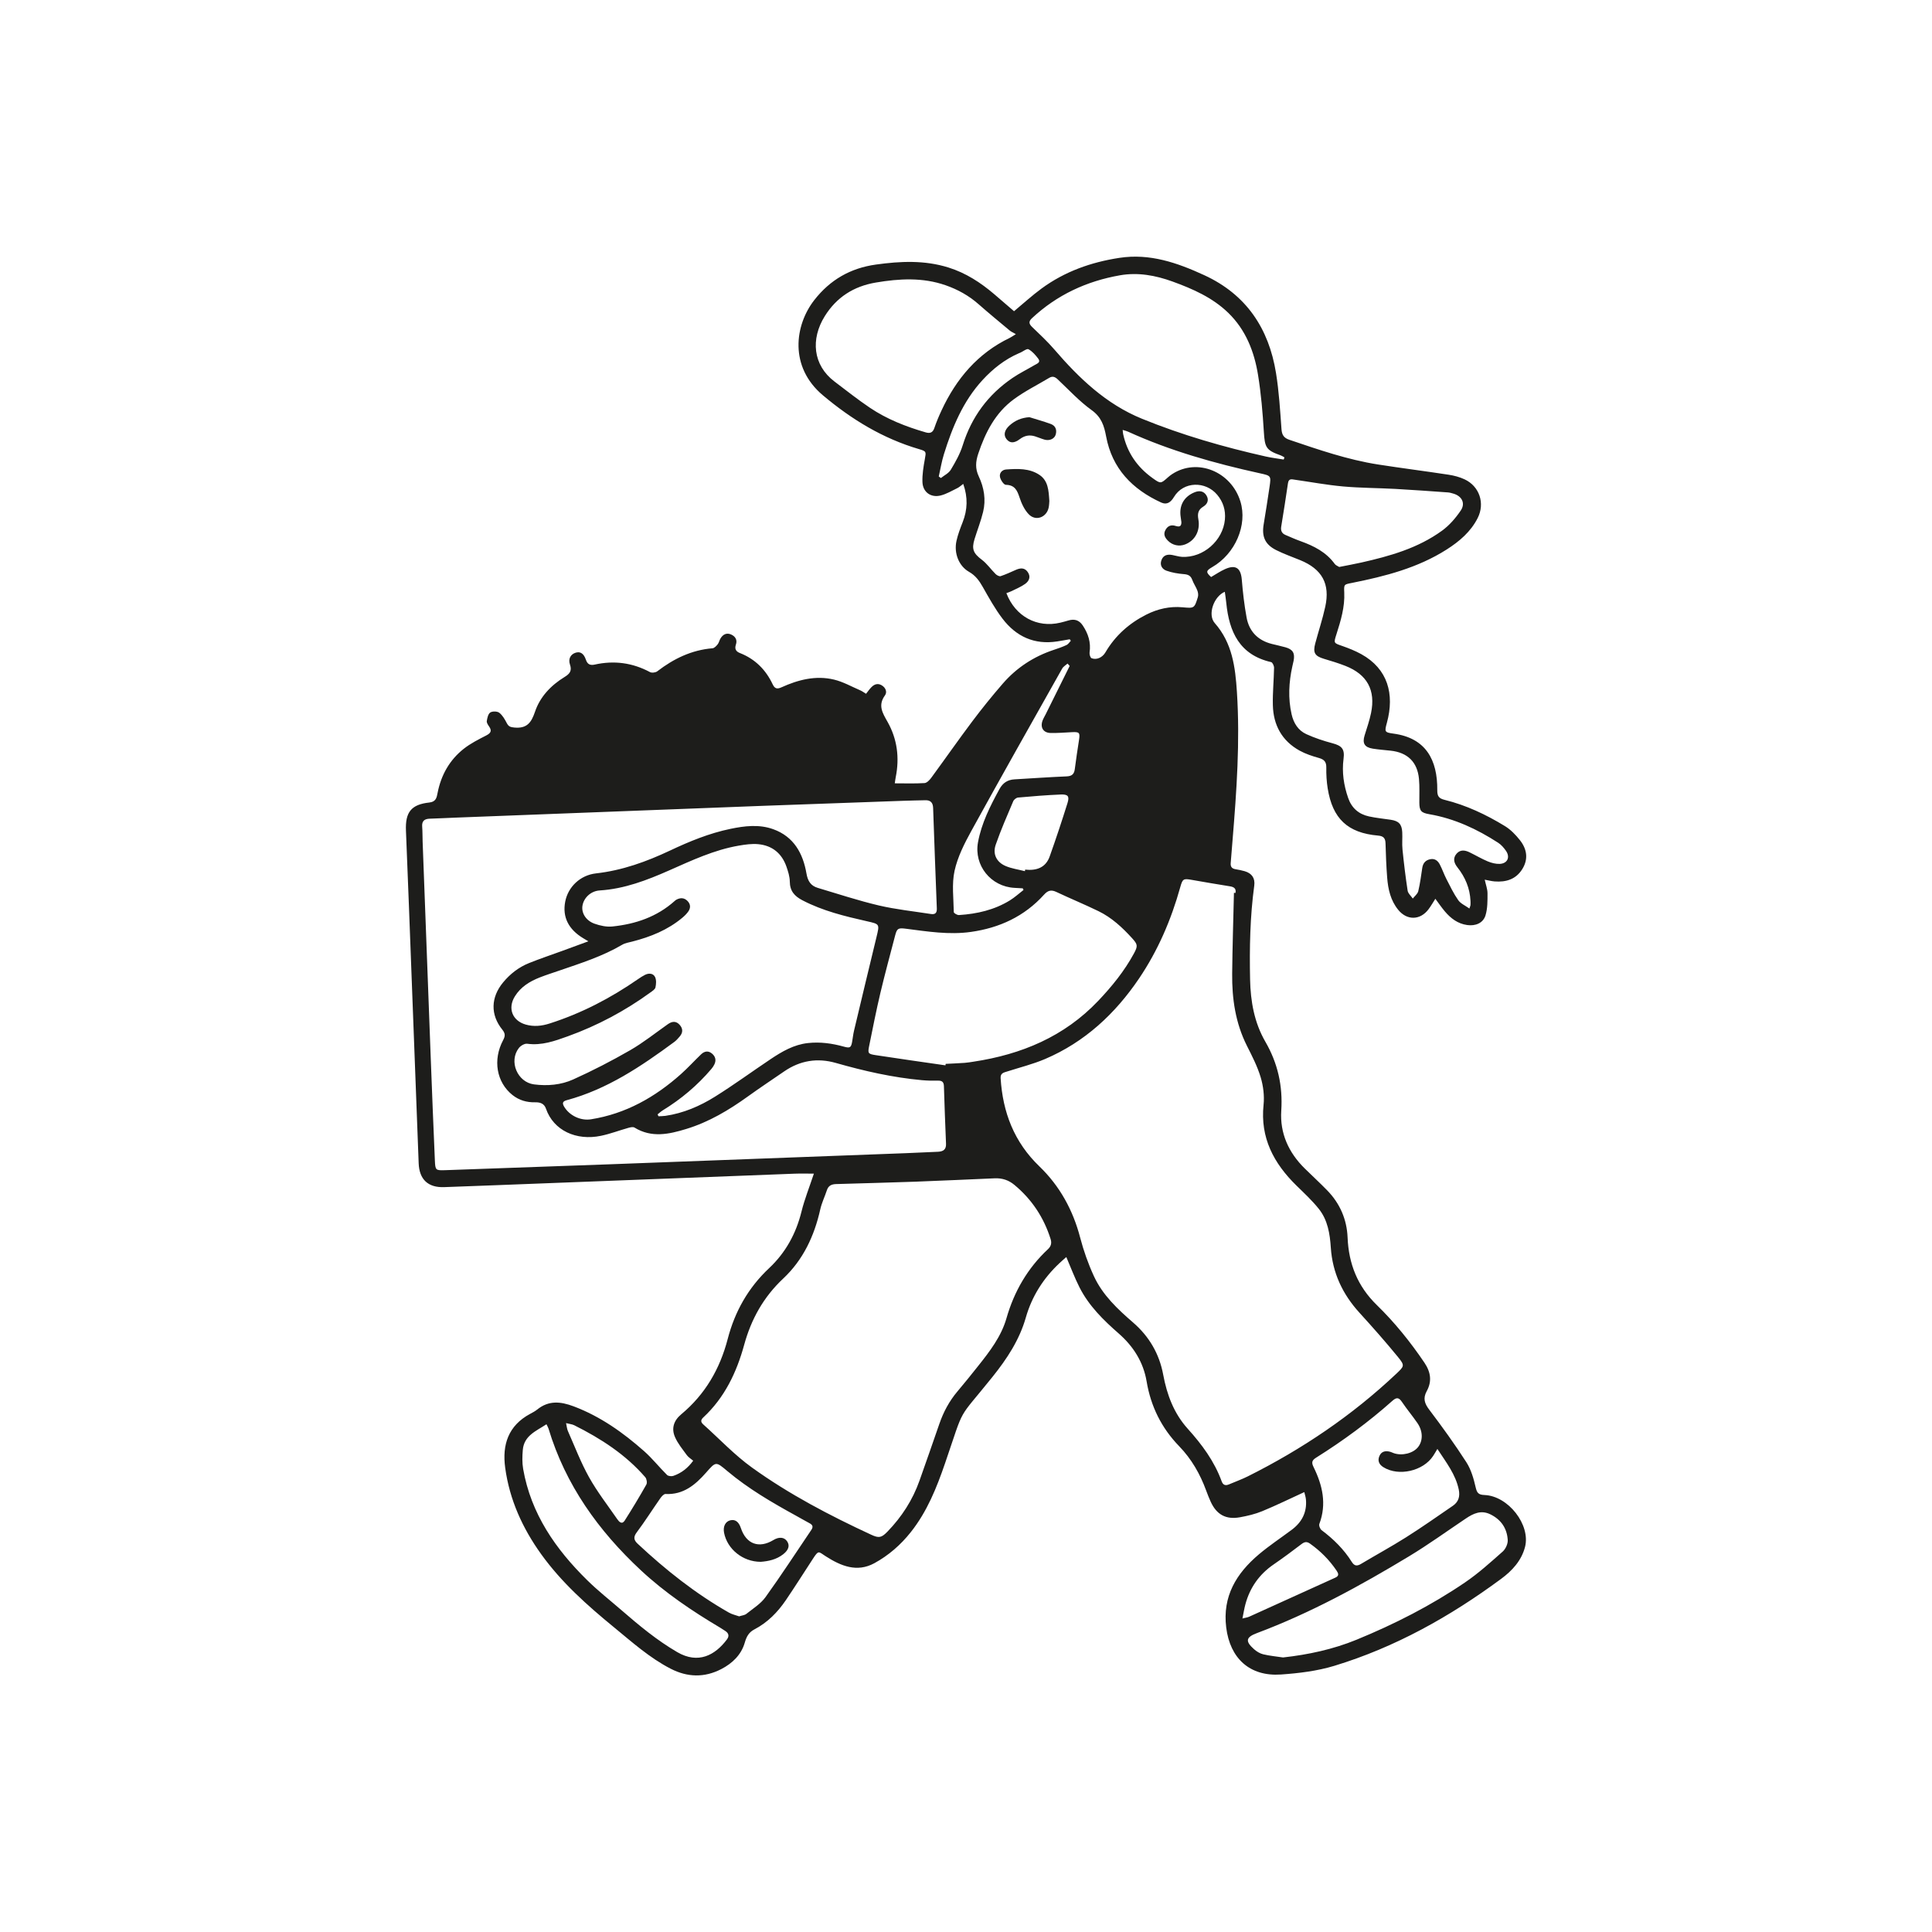 <svg viewBox="0 0 1000 1000" xmlns="http://www.w3.org/2000/svg" data-sanitized-data-name="Capa_1" data-name="Capa_1" id="uuid-6e47725a-e1ab-4479-ac2e-620d73bc859e">
  <defs>
    <style>
      .uuid-7f271cd4-82eb-4153-9d66-afd653f670fa {
        fill: #1d1d1b;
      }
    </style>
  </defs>
  <path d="M675.08,772.32c-7.58,3.47-14.57,6.91-21.76,9.87-3.66,1.51-7.62,2.44-11.54,3.15-7.27,1.31-12.09-1.39-15.14-8.08-.85-1.86-1.6-3.78-2.31-5.7-3.14-8.59-7.61-16.4-13.98-22.98-9.15-9.44-14.68-20.59-16.86-33.56-1.68-10.01-6.88-18.18-14.43-24.79-7.94-6.94-15.41-14.28-20.25-23.77-2.55-5-4.51-10.29-6.89-15.82-1.17,1.04-2.37,2.06-3.51,3.14-8.36,7.82-14.3,17.18-17.45,28.19-3.31,11.61-9.79,21.39-17.22,30.66-18.82,23.47-14.03,13.94-24.58,44.74-4.35,12.69-9.28,24.99-17.72,35.64-5.25,6.63-11.52,12.08-18.86,16.09-9.05,4.94-17.36,1.42-25.13-3.54-3.87-2.46-3.64-3.41-6.7,1.28-4.66,7.13-9.2,14.34-13.99,21.39-4.26,6.27-9.49,11.6-16.31,15.15-2.81,1.47-4.05,3.66-4.96,6.84-1.79,6.26-6.39,10.71-12.13,13.68-8.73,4.53-17.52,4.31-26.27-.2-10.88-5.61-19.92-13.74-29.28-21.41-13.85-11.35-27.19-23.22-37.72-37.88-9.67-13.47-16.37-28.21-18.61-44.73-1.62-11.91,1.61-21.78,12.88-27.85,1.26-.68,2.57-1.35,3.67-2.24,5.96-4.82,12.08-4.24,18.92-1.66,13.81,5.21,25.53,13.55,36.42,23.17,4.26,3.77,7.83,8.31,11.88,12.32.65.65,2.35.81,3.31.47,4.16-1.44,7.5-4.06,10.23-7.83-1.21-1.04-2.5-1.79-3.3-2.9-2.19-3.03-4.67-5.99-6.13-9.37-1.92-4.46-.67-8.5,3.27-11.78,12.33-10.26,20-23.48,24.01-38.91,3.7-14.25,10.62-26.54,21.44-36.7,8.5-7.98,13.93-17.82,16.75-29.23,1.62-6.52,4.15-12.82,6.43-19.7-3.21,0-6.62-.11-10.02.02-51.32,1.96-102.64,3.96-153.97,5.94-9.14.35-18.27.69-27.41,1.02-8.29.29-12.84-3.96-13.16-12.34-1.67-43.93-3.32-87.87-4.99-131.8-.51-13.45-1.04-26.89-1.59-40.34-.4-9.58,2.69-13.58,12.12-14.6,3.47-.38,3.79-2.61,4.26-5,1.81-9.22,6.19-17.01,13.54-22.81,3.5-2.76,7.6-4.82,11.59-6.87,2.38-1.22,3.11-2.41,1.49-4.72-.57-.82-1.3-1.92-1.16-2.77.25-1.58.68-3.68,1.8-4.42,1.11-.73,3.62-.67,4.67.14,1.68,1.3,2.86,3.4,3.88,5.36.92,1.77,1.86,2.1,3.95,2.29,6.41.58,8.73-2.46,10.65-8.17,2.6-7.74,8.23-13.66,15.27-17.98,2.53-1.55,4-3.08,2.84-6.42-1.05-3.03.38-5.38,2.93-6.17,2.4-.75,4.23.41,5.32,3.68.78,2.35,2.25,2.98,4.5,2.48,10.02-2.23,19.54-1,28.64,3.87.95.51,2.91.28,3.79-.4,8.49-6.52,17.74-11.03,28.58-11.92.96-.08,1.99-1.18,2.68-2.05.68-.85.88-2.08,1.46-3.03,1.26-2.1,3.14-3.09,5.48-2.06,2.2.97,3.34,2.77,2.49,5.26-.75,2.2.02,3.54,2.07,4.34,7.85,3.08,13.39,8.62,16.95,16.16,1.07,2.26,2.26,2.64,4.55,1.6,8.67-3.93,17.75-6.28,27.21-4.01,4.69,1.12,9.06,3.61,13.55,5.54,1.02.44,1.92,1.13,3.04,1.8.98-1.22,1.78-2.41,2.77-3.41,1.48-1.51,3.25-2.18,5.28-1.01,2.14,1.23,2.99,3.54,1.74,5.25-3.79,5.19-1.21,9.17,1.35,13.72,5.02,8.91,6.24,18.57,4.22,28.62-.2.99-.31,1.99-.49,3.18,5.28,0,10.35.18,15.39-.13,1.23-.08,2.63-1.56,3.49-2.74,7.1-9.68,13.97-19.53,21.18-29.13,5.05-6.73,10.36-13.29,15.87-19.64,7.14-8.23,16.02-14.01,26.4-17.45,2.23-.74,4.47-1.51,6.6-2.51.88-.41,1.47-1.45,2.19-2.2-.19-.25-.38-.5-.57-.76-2.16.37-4.32.78-6.49,1.11-11.83,1.84-21.25-2.54-28.3-11.78-3.89-5.1-7.04-10.81-10.22-16.42-1.81-3.21-3.79-5.94-7.1-7.81-5.25-2.98-7.93-9.63-6.5-16.05.73-3.28,1.95-6.48,3.18-9.61,2.55-6.47,2.78-12.92.31-19.87-1.15.84-2.02,1.7-3.06,2.2-2.83,1.38-5.62,3.05-8.62,3.8-5.07,1.27-9.23-1.72-9.43-6.92-.15-3.93.53-7.94,1.23-11.84.7-3.88.87-4.1-2.95-5.22-18.74-5.5-34.9-15.33-49.83-27.89-17.47-14.7-14.63-36.21-4.41-49.3,8.2-10.5,18.74-16.53,31.93-18.36,12.62-1.75,25.1-2.34,37.51,1.54,9.02,2.82,16.67,7.82,23.75,13.86,3.51,3,7,6.02,10.18,8.76,4.85-4.03,9.36-8.17,14.26-11.76,12-8.8,25.63-13.62,40.26-15.86,15.77-2.42,30,2.55,43.95,8.97,21.73,10,33.39,27.54,37.12,50.61,1.55,9.6,2.14,19.36,2.84,29.07.22,3.04,1.24,4.56,4.11,5.53,15.06,5.09,30.1,10.31,45.88,12.77,12.17,1.9,24.39,3.44,36.56,5.3,2.8.43,5.66,1.19,8.22,2.38,7.71,3.6,10.64,12.4,6.79,20.02-3.59,7.11-9.46,12.09-16.02,16.28-14.99,9.56-31.87,13.88-49.03,17.31-4.13.83-4.22.65-4.02,4.97.34,7.55-1.81,14.61-4.06,21.66-1.47,4.61-1.43,4.47,3.01,6.01,3.37,1.18,6.74,2.52,9.86,4.24,13.77,7.62,17.28,20.7,13.28,35.45-1.29,4.76-1.31,5.05,3.5,5.7,16.58,2.26,22.72,13.49,22.56,29.28-.03,3.16.89,4.27,3.8,4.99,11.15,2.74,21.45,7.62,31.2,13.57,2.99,1.82,5.6,4.54,7.79,7.31,3.59,4.54,4.46,9.71,1.24,14.91-3.28,5.32-8.41,6.89-14.34,6.43-1.6-.12-3.17-.55-5.13-.9.55,2.57,1.44,4.84,1.44,7.1,0,3.82.05,7.82-1.05,11.4-1.25,4.05-5.29,5.57-9.49,4.97-4.9-.7-8.49-3.46-11.54-7.06-1.71-2.03-3.21-4.24-4.92-6.53-1.21,1.88-2.25,3.73-3.52,5.42-4.31,5.75-11.16,5.88-15.69.31-3.94-4.83-5.25-10.63-5.72-16.63-.47-5.94-.68-11.89-.86-17.85-.08-2.66-1.12-3.72-3.85-3.96-15.72-1.36-23.6-8.76-26.09-24.49-.56-3.53-.77-7.15-.71-10.73.05-2.92-1.08-4.18-3.82-4.95-3.43-.96-6.9-2.1-10-3.81-9.16-5.06-13.59-13.23-13.84-23.5-.16-6.44.51-12.9.62-19.36.02-1.01-.79-2.79-1.51-2.95-16.34-3.73-21.73-15.66-23.22-30.6-.19-1.93-.5-3.86-.76-5.8-5.68,2.34-9.06,11.84-5.21,16.2,9.08,10.3,10.64,22.78,11.47,35.6,1.67,25.71-.16,51.32-2.27,76.93-.32,3.89-.59,7.78-.94,11.66-.17,1.88.58,2.89,2.45,3.2,1.62.27,3.24.58,4.81,1.04,3.7,1.1,5.44,3.61,4.93,7.43-2.2,16.13-2.49,32.34-2.16,48.59.24,11.34,2.15,22.29,7.91,32.24,6.41,11.08,9.07,22.83,8.23,35.7-.76,11.65,3.79,21.67,12.13,29.88,3.88,3.82,7.9,7.5,11.69,11.4,6.57,6.76,10.13,15.01,10.51,24.34.56,13.67,5.18,25.27,15.09,34.93,9.28,9.04,17.4,19.11,24.68,29.88,3.3,4.89,3.96,9.67,1.2,14.71-2.06,3.77-1.14,6.42,1.35,9.7,6.69,8.82,13.18,17.83,19.17,27.13,2.42,3.77,3.76,8.42,4.77,12.85.67,2.93,1.39,3.98,4.58,4.1,12.34.47,23.98,15.46,20.99,26.92-1.85,7.08-6.67,12.28-12.35,16.47-26.43,19.52-54.84,35.44-86.38,45.03-8.84,2.68-18.31,3.83-27.57,4.48-16.11,1.12-26.37-8.28-28.36-24.34-2-16.12,5.26-28.01,16.91-37.84,5.4-4.56,11.34-8.49,17.01-12.72,5.24-3.91,7.93-9.05,7.35-15.68-.11-1.27-.55-2.51-.84-3.8ZM638.69,462.13l.8.05c.45-2.37-.91-3.11-2.9-3.43-6.58-1.07-13.16-2.15-19.72-3.33-4.35-.78-4.76-.57-5.98,3.81-4.69,16.83-11.52,32.74-21.31,47.22-12.38,18.3-28.12,32.93-48.67,41.7-6.29,2.68-13.01,4.33-19.54,6.43-1.77.57-3.61.82-3.45,3.47,1.09,17.67,6.99,33.08,20.03,45.63,10.57,10.17,17.42,22.64,21.15,36.93,1.78,6.8,4.16,13.54,7.1,19.92,4.51,9.8,12.28,17.08,20.33,24.04,8.27,7.16,13.54,16.18,15.54,26.96,1.93,10.4,5.55,20.06,12.68,27.96,7.36,8.17,13.79,16.82,17.58,27.24.73,2.01,2.04,2.35,3.88,1.55,3.2-1.38,6.51-2.54,9.62-4.1,28.18-14.08,54.04-31.54,76.98-53.21,4.04-3.82,4.39-4.17.82-8.54-6.41-7.85-13.14-15.46-19.97-22.96-8.75-9.6-13.97-20.65-14.83-33.68-.47-7.16-1.59-14.25-6.15-20-3.48-4.39-7.67-8.25-11.69-12.19-11.7-11.48-18.76-24.66-16.97-41.75.49-4.67-.15-9.75-1.5-14.27-1.69-5.63-4.45-10.99-7.11-16.27-5.94-11.78-7.77-24.39-7.64-37.34.14-13.95.6-27.89.92-41.83ZM304.5,487.2c-1.18-.71-1.87-1.13-2.57-1.54-7.74-4.64-10.91-11.07-9.37-19.01,1.47-7.54,7.68-13.66,15.95-14.59,13.57-1.52,26.12-6.07,38.33-11.83,10.04-4.74,20.28-8.94,31.2-11.21,7.4-1.54,14.91-2.45,22.2.18,10.64,3.84,15.39,12.5,17.19,22.95.66,3.85,2.21,6.33,5.83,7.41,10.5,3.12,20.92,6.58,31.57,9.09,8.85,2.08,17.97,3.02,26.98,4.43,2.2.35,3.18-.49,3.09-2.87-.69-17.35-1.31-34.7-1.92-52.05-.09-2.63-1.29-4.02-3.97-3.96-3.9.09-7.8.16-11.7.3-24.23.86-48.46,1.7-72.68,2.61-53.07,2.01-106.14,4.07-159.21,6.11-4.31.17-8.62.4-12.93.53-2.75.08-4.21,1.16-3.97,4.14.2,2.56.14,5.13.23,7.7,1.39,37.26,2.77,74.53,4.19,111.79.67,17.76,1.38,35.52,2.15,53.27.22,5.1.39,5.2,5.41,5.03,28.33-.99,56.67-1.99,85-3.04,51.12-1.9,102.24-3.83,153.37-5.76,5.54-.21,11.08-.48,16.63-.73,2.59-.12,4.29-1.08,4.16-4.1-.42-9.96-.78-19.91-1.09-29.87-.07-2.11-.95-2.89-3.04-2.84-2.77.06-5.55.01-8.3-.24-15.18-1.37-29.97-4.75-44.6-8.92-9.56-2.73-18.49-1.28-26.71,4.36-6.26,4.3-12.6,8.5-18.76,12.94-9.89,7.12-20.24,13.3-31.98,16.88-8.99,2.75-17.95,4.69-26.77-.73-.75-.46-2.16-.14-3.17.15-4.73,1.33-9.36,3.11-14.16,4.11-12.84,2.69-24.59-2.78-28.48-14.02-.92-2.67-2.99-3.38-5.6-3.32-4.34.1-8.31-1.03-11.76-3.78-8.24-6.57-10.29-18.16-4.8-28.43,1.12-2.1,1.13-3.44-.45-5.4-6.25-7.74-5.96-16.75.43-24.46,3.68-4.44,8.13-7.88,13.45-10.01,5.61-2.25,11.35-4.18,17.04-6.25,4.4-1.61,8.8-3.23,13.62-5ZM474.77,611.61c-13.96.43-27.93.9-41.89,1.26-2.45.06-4.1.77-4.9,3.23-1.08,3.31-2.66,6.49-3.41,9.86-3.07,13.76-8.86,26.14-19.19,35.83-10.16,9.53-16.55,20.99-20.19,34.27-3.91,14.27-10.11,27.33-21.17,37.61-1.35,1.26-1.42,2.35-.03,3.59,8.41,7.52,16.21,15.87,25.32,22.41,19.21,13.81,40.17,24.76,61.63,34.71,4,1.85,5.32,1.58,8.42-1.62,7.39-7.63,13.03-16.37,16.58-26.4,3.45-9.77,6.89-19.55,10.26-29.34,2.13-6.18,5.15-11.83,9.39-16.84,3.65-4.31,7.19-8.72,10.7-13.14,6.02-7.57,11.96-15.27,14.67-24.75,3.97-13.86,10.92-25.85,21.46-35.71,1.63-1.52,2.03-3.16,1.37-5.26-3.52-11.17-9.72-20.53-18.74-28.02-2.97-2.47-6.33-3.58-10.25-3.4-13.34.63-26.68,1.15-40.02,1.7ZM340.37,576.79c.15.33.31.66.46.99,1.19-.07,2.39-.05,3.56-.22,9.31-1.35,17.83-5.02,25.68-9.92,9.83-6.14,19.2-13.01,28.84-19.46,5.91-3.95,12-7.51,19.32-8.3,6.34-.69,12.48.17,18.56,1.86,3.21.89,3.76.52,4.31-2.74.31-1.82.51-3.67.93-5.46,3.85-16.16,7.71-32.33,11.63-48.47,1.67-6.87,1.72-6.73-5.04-8.26-11.41-2.58-22.75-5.33-33.26-10.81-4.17-2.18-6.51-4.82-6.56-9.7-.03-2.6-.88-5.27-1.75-7.77-2.4-6.84-7.35-10.88-14.53-11.58-3.31-.32-6.76.17-10.08.74-12.78,2.19-24.42,7.68-36.15,12.86-11.5,5.08-23.13,9.54-35.88,10.34-4.67.29-8.35,3.9-8.95,8.05-.53,3.67,1.82,7.6,6.29,9.17,2.91,1.03,6.23,1.75,9.25,1.43,11.97-1.24,23.04-4.98,32.21-13.2.3-.27.63-.54.99-.72,2.03-1.05,3.97-.98,5.64.71,1.59,1.61,1.72,3.53.5,5.34-.85,1.25-1.98,2.36-3.15,3.34-7.57,6.34-16.46,9.91-25.9,12.33-1.78.46-3.71.75-5.25,1.66-10.17,5.99-21.33,9.52-32.39,13.32-3.4,1.17-6.82,2.26-10.17,3.56-5.25,2.05-9.96,4.91-13.01,9.87-3.78,6.15-1.3,12.55,5.6,14.55,4.19,1.21,8.3.78,12.41-.54,16.47-5.26,31.61-13.15,45.79-22.98,1.18-.82,2.39-1.61,3.67-2.24,1.99-.97,4.2-.75,5.13,1.18.72,1.5.57,3.64.19,5.37-.22.99-1.56,1.84-2.54,2.55-13.2,9.6-27.48,17.21-42.83,22.75-6.74,2.43-13.52,4.88-21,3.85-1.35-.19-3.41,1.02-4.33,2.21-5.35,6.88-.75,17.72,7.86,18.83,6.97.9,13.97.28,20.25-2.55,10.07-4.54,19.94-9.63,29.52-15.15,6.82-3.93,13.03-8.91,19.49-13.46,2.13-1.5,4.17-1.78,6.05.26,1.79,1.95,1.85,4.06.1,6.09-.87,1.01-1.75,2.05-2.81,2.83-17.16,12.64-34.74,24.52-55.69,30.16-2.36.64-2.32,1.74-1.22,3.54,2.75,4.45,8.42,7.19,13.76,6.35,18.03-2.86,33.21-11.46,46.64-23.45,3.59-3.21,6.85-6.8,10.33-10.14,1.64-1.58,3.58-2.1,5.54-.55,1.92,1.51,2.46,3.5,1.37,5.75-.39.82-.93,1.6-1.52,2.3-7.24,8.53-15.68,15.64-25.22,21.48-.95.59-1.78,1.38-2.67,2.07ZM520.91,307.02c4.58,12.03,15.9,18.13,27.91,15.27,1.39-.33,2.78-.71,4.15-1.12,3.12-.94,5.59-.26,7.47,2.58,2.83,4.26,4.3,8.78,3.52,13.97-.14.96.38,2.71,1.04,2.97,2.58,1.02,5.59-.35,7.14-2.99,5.08-8.68,12.29-15.09,21.19-19.58,5.86-2.96,12.14-4.4,18.77-3.79,6.03.55,6.09.59,7.91-5.26.32-1.02.13-2.38-.26-3.41-.73-1.91-1.95-3.62-2.65-5.54-.79-2.19-2.18-2.79-4.41-2.96-3.02-.24-6.1-.76-8.94-1.77-2.23-.8-3.57-2.85-2.58-5.49.97-2.59,3.08-3.08,5.53-2.65,1.71.3,3.4.89,5.11.98,10.96.58,21.18-8.37,22.2-19.32.45-4.86-.92-9.17-4.03-12.86-5.98-7.09-17.42-7.02-22.36,1.22-1.54,2.56-3.54,4.23-6.58,2.84-14.96-6.84-25.43-17.59-28.52-34.24-1.02-5.5-2.45-9.98-7.5-13.6-6.37-4.57-11.78-10.49-17.54-15.91-1.37-1.29-2.65-1.83-4.37-.81-6.14,3.68-12.62,6.89-18.36,11.11-9.53,7-14.71,17.09-18.4,28.14-1.39,4.15-1.65,7.75.27,11.81,2.72,5.77,3.77,12.01,2.24,18.31-1.16,4.76-2.96,9.36-4.42,14.05-1.65,5.3-.59,7.47,3.76,10.76,2.69,2.04,4.68,4.97,7.11,7.38.64.64,1.92,1.33,2.61,1.11,2.71-.9,5.31-2.13,7.94-3.28,2.27-.99,4.43-1.19,6.05,1.08,1.74,2.44.8,4.69-1.26,6.18-2.13,1.54-4.64,2.55-7.01,3.74-.88.44-1.83.72-2.74,1.07ZM489.37,551.42c.04-.25.07-.5.11-.76,3.28-.17,6.56-.3,9.84-.53,1.53-.11,3.05-.38,4.57-.61,24.81-3.75,46.93-12.94,64.56-31.5,7.1-7.48,13.54-15.41,18.47-24.51,2.09-3.86,1.97-4.68-.94-7.89-5.07-5.58-10.58-10.69-17.41-14.01-7.18-3.49-14.58-6.53-21.8-9.94-2.67-1.26-4.39-.8-6.38,1.41-10.13,11.22-23.01,17.19-37.84,19.28-11.34,1.6-22.52-.23-33.71-1.66-3.88-.49-4.56-.2-5.5,3.44-2.58,9.92-5.29,19.81-7.65,29.78-2.15,9.08-3.95,18.23-5.8,27.38-.79,3.87-.63,4.23,3.31,4.83,12.05,1.86,24.12,3.54,36.18,5.29ZM581.09,222.5c.12,1.03.13,1.63.25,2.19,2.08,9.58,7.28,17.08,15.2,22.75,4.21,3.02,4.22,2.99,8.03-.41.69-.61,1.43-1.18,2.2-1.68,12.94-8.4,30.49-1.31,35.27,14.23,3.74,12.17-2.66,27.08-14.59,33.95-3.29,1.89-3.35,2.64-.59,5.14,2.43-1.4,4.71-2.98,7.2-4.09,5.57-2.49,8.21-.56,8.7,5.51.53,6.53,1.29,13.08,2.47,19.52,1.32,7.2,5.82,11.83,13,13.67,2.38.61,4.8,1.1,7.16,1.77,3.79,1.08,4.93,3.03,4.19,6.92-.19,1.01-.46,2-.68,3-1.81,8.22-2.25,16.46-.37,24.74,1.03,4.54,3.39,8.35,7.62,10.28,4.34,1.98,8.94,3.5,13.55,4.72,4.87,1.29,6.38,3.02,5.72,8.03-.91,6.97.1,13.7,2.39,20.29,1.81,5.22,5.48,8.39,10.76,9.54,3.7.81,7.5,1.17,11.25,1.73,4.15.62,5.77,2.28,5.98,6.46.15,2.97-.17,5.98.13,8.93.72,7.13,1.57,14.25,2.66,21.32.23,1.46,1.75,2.72,2.67,4.07.98-1.26,2.49-2.4,2.83-3.81.96-3.97,1.46-8.05,2.08-12.09.37-2.41,1.67-3.93,4.05-4.44,2.41-.52,4.02.77,5.02,2.7,1.28,2.45,2.17,5.1,3.43,7.55,1.91,3.72,3.73,7.54,6.12,10.95,1.26,1.79,3.65,2.78,5.77,4.31.38-1.19.54-1.47.56-1.76.04-.72.05-1.44.01-2.15-.3-6.59-2.74-12.34-6.82-17.48-1.73-2.19-2.43-4.65-.38-7.01,1.96-2.24,4.41-1.82,6.77-.67,3.14,1.53,6.15,3.33,9.36,4.67,1.93.8,4.16,1.38,6.21,1.29,3.99-.19,5.5-3.46,3.23-6.74-1.09-1.58-2.44-3.15-4.03-4.18-10.94-7.08-22.6-12.53-35.56-14.77-4.3-.74-5.22-1.67-5.26-6-.04-4.1.19-8.23-.19-12.3-.81-8.75-5.94-13.68-14.71-14.61-3.06-.33-6.14-.56-9.18-1.04-4.33-.68-5.52-2.81-4.23-6.93,1.19-3.81,2.5-7.61,3.31-11.51,2.45-11.85-2-19.99-13.27-24.4-3.62-1.42-7.36-2.55-11.09-3.66-4.72-1.41-5.81-3.12-4.52-7.95,1.69-6.34,3.78-12.59,5.18-18.99,2.61-11.9-1.66-19.51-13.01-24.15-4.17-1.71-8.46-3.2-12.47-5.23-5.7-2.89-7.44-6.95-6.4-13.24,1.07-6.48,2.1-12.97,3.05-19.46.83-5.72.78-5.75-4.99-7.01-23.39-5.14-46.37-11.58-68.24-21.54-.78-.36-1.64-.54-2.82-.92ZM664.45,237.85c.13-.37.25-.74.38-1.11-.63-.34-1.22-.77-1.88-1.01-7.7-2.73-8.29-4.08-8.79-12.32-.6-9.81-1.43-19.64-3-29.33-1.96-12.14-6.37-23.41-15.46-32.2-8.15-7.88-18.3-12.34-28.77-16.15-8.81-3.2-17.91-4.87-27.22-3.24-17.26,3.02-32.63,10.14-45.55,22.2-1.82,1.7-1.64,2.91.07,4.56,3.91,3.77,7.92,7.48,11.45,11.59,12.84,14.93,26.83,28.34,45.45,35.92,20.75,8.45,42.21,14.62,64.04,19.53,3.06.69,6.19,1.05,9.28,1.56ZM525.81,172.95c-1.4-.81-2.38-1.2-3.15-1.84-5.44-4.54-10.91-9.04-16.23-13.72-5.02-4.42-10.73-7.56-16.98-9.74-11.91-4.15-24.01-3.46-36.2-1.39-11.4,1.94-20.25,7.6-26.36,17.41-7.34,11.79-6.21,25.29,5.05,33.82,6.05,4.58,12.01,9.32,18.3,13.55,8.84,5.95,18.69,9.8,28.9,12.76,2.24.65,3.66.16,4.48-2.26,1.05-3.1,2.33-6.14,3.72-9.11,7.63-16.41,18.75-29.58,35.35-37.57.7-.33,1.33-.81,3.12-1.91ZM382.62,836.61c1.46-.48,2.84-.57,3.72-1.29,3.43-2.75,7.4-5.19,9.89-8.65,8.21-11.39,15.85-23.19,23.73-34.82,1.07-1.58.66-2.58-.93-3.42-2.45-1.3-4.83-2.71-7.26-4.04-12.33-6.77-24.46-13.86-35.28-22.94-6.01-5.05-5.89-5.05-11.04.79-5.56,6.32-11.74,11.52-20.98,11.05-.89-.05-2.07,1.32-2.75,2.29-4.09,5.85-7.9,11.9-12.18,17.61-1.83,2.44-1.42,4.03.46,5.8,14.5,13.57,29.99,25.86,47.3,35.7,1.64.93,3.59,1.33,5.3,1.94ZM743.99,749.97c-.9,1.49-1.49,2.54-2.15,3.55-5.15,7.92-17.89,10.81-25.78,5.91-2.26-1.4-3.12-3.33-2.11-5.74,1.05-2.52,3.22-2.92,5.67-2.23.59.17,1.14.46,1.72.67,4.37,1.55,10.12.11,12.67-3.15,2.56-3.28,2.54-8.17-.33-12.36-2.55-3.72-5.48-7.19-8-10.93-1.59-2.36-2.77-2.6-4.98-.63-12.29,10.94-25.52,20.67-39.46,29.41-2.24,1.4-2.5,2.53-1.33,4.9,4.61,9.38,6.87,19.07,2.98,29.4-.32.84.37,2.64,1.15,3.23,6.15,4.6,11.53,9.9,15.62,16.42,1.36,2.17,2.71,2.3,4.79,1.06,7.75-4.63,15.69-8.95,23.32-13.77,8.23-5.21,16.21-10.81,24.24-16.33,2.92-2.01,3.77-4.83,3.04-8.37-1.64-7.91-6.5-14.05-11.06-21.03ZM664.11,857.9c13.17-1.47,25.9-4.21,38.02-9.18,19.69-8.07,38.62-17.71,56.22-29.7,6.91-4.7,13.17-10.38,19.45-15.94,1.5-1.33,2.72-4,2.6-5.97-.36-6.02-3.43-10.59-9.03-13.31-4.77-2.32-8.72-.45-12.61,2.15-9.8,6.57-19.37,13.51-29.46,19.6-25.22,15.24-51.03,29.36-78.72,39.74-5.72,2.14-6.15,4.2-1.5,8.33,1.34,1.19,3.06,2.24,4.78,2.65,3.35.8,6.82,1.11,10.24,1.63ZM282.84,737.2c-5.35,3.53-11.6,5.85-12.24,13.29-.28,3.25-.37,6.62.18,9.81,4.04,23.22,16.8,41.55,33.2,57.65,5.55,5.46,11.71,10.3,17.61,15.41,9.16,7.93,18.44,15.68,28.99,21.8,10.78,6.26,19.5,1.65,25.66-6.56,1.31-1.74.98-3.24-.84-4.42-.86-.56-1.71-1.13-2.59-1.66-14.59-8.67-28.61-18.12-41.07-29.72-22.02-20.49-39.04-44.24-47.83-73.36-.2-.65-.58-1.24-1.06-2.24ZM693.18,293.46c4.03-.8,7.76-1.47,11.46-2.3,14.77-3.32,29.31-7.43,41.74-16.47,3.79-2.75,7.07-6.54,9.71-10.45,2.55-3.78.54-7.5-3.85-8.75-.89-.25-1.79-.54-2.7-.61-9.09-.64-18.18-1.32-27.29-1.82-9.01-.49-18.06-.47-27.04-1.27-8.36-.75-16.65-2.29-24.96-3.48-1.63-.23-3.23-.8-3.6,1.83-1.07,7.51-2.3,14.99-3.5,22.48-.32,1.98.29,3.45,2.16,4.25,2.64,1.13,5.25,2.31,7.95,3.27,6.86,2.47,13.19,5.65,17.62,11.78.53.73,1.58,1.07,2.3,1.54ZM553.67,344.69c-.37-.41-.73-.82-1.1-1.23-.95.85-2.2,1.54-2.79,2.59-15.75,27.98-31.56,55.92-47.03,84.05-3.59,6.52-7.09,13.45-8.67,20.62-1.5,6.83-.51,14.23-.4,21.37,0,.56,1.78,1.6,2.68,1.54,9.32-.6,18.28-2.63,26.33-7.58,2.52-1.55,4.73-3.58,7.08-5.4-.13-.28-.26-.57-.38-.85-1.4-.08-2.8-.17-4.2-.24-12.32-.6-21.17-11.63-18.98-23.59,1.82-9.95,6.33-18.78,11.1-27.54,1.78-3.26,4.25-4.83,7.81-5.04,9.01-.53,18.02-1.16,27.04-1.54,2.72-.12,3.83-1.23,4.16-3.8.63-4.98,1.39-9.95,2.16-14.92.61-3.92.24-4.36-3.64-4.16-3.69.19-7.39.5-11.07.42-3.76-.09-5.45-2.85-4.15-6.39.42-1.15,1.08-2.2,1.63-3.3,4.14-8.34,8.28-16.68,12.42-25.02ZM530.51,450.91c.03-.27.07-.53.1-.8,5.85.64,10.63-.97,12.71-6.82,3.26-9.15,6.32-18.37,9.22-27.64,1.1-3.54.26-4.57-3.54-4.41-7.36.31-14.71.91-22.06,1.57-.9.08-2.13,1.05-2.49,1.91-3.15,7.44-6.41,14.85-9.06,22.48-1.7,4.88.41,9.07,5.18,11.08,3.12,1.32,6.61,1.79,9.93,2.64ZM292.99,736.61c.39,1.74.47,2.97.93,4.03,3.57,8.05,6.71,16.35,10.99,24.01,4.24,7.57,9.63,14.5,14.58,21.67.95,1.38,2.43,2.94,3.85.73,3.9-6.11,7.65-12.34,11.21-18.65.51-.91.17-2.96-.57-3.81-10.19-11.75-22.98-20-36.75-26.88-1.11-.55-2.45-.65-4.25-1.11ZM643.08,837.73c1.64-.42,2.65-.54,3.53-.94,14.85-6.72,29.68-13.48,44.53-20.19,2.13-.96,1.65-2.2.66-3.66-3.72-5.51-8.32-10.13-13.75-13.97-1.64-1.16-2.83-.93-4.38.24-4.73,3.61-9.51,7.16-14.42,10.53-7.44,5.1-12.29,11.97-14.63,20.63-.6,2.22-.95,4.51-1.54,7.37ZM485.92,246.64c.36.26.73.53,1.09.79,1.75-1.41,4.04-2.48,5.12-4.29,2.41-4.01,4.78-8.2,6.16-12.64,4.59-14.71,13.18-26.32,25.86-34.92,3.64-2.47,7.62-4.41,11.41-6.65,1.23-.73,3.33-1.35,1.8-3.34-1.41-1.84-3.04-3.74-5.01-4.82-.84-.46-2.78,1.12-4.22,1.76-.28.13-.57.24-.85.36-7.27,3.18-13.33,7.98-18.69,13.79-10.14,11.01-15.66,24.43-20.02,38.43-1.17,3.75-1.79,7.67-2.66,11.51Z" class="uuid-7f271cd4-82eb-4153-9d66-afd653f670fa"></path>
  <path d="M543.14,259.24c-.07.8-.08,2.15-.34,3.44-1.05,5.11-6.67,7.26-10.29,3.54-2.24-2.29-3.76-5.58-4.78-8.68-1.23-3.72-2.47-6.51-7.11-6.6-1.06-.02-2.6-2.36-2.99-3.87-.56-2.2,1.07-3.94,3.18-4.08,5.92-.4,12-.68,17.21,2.81,4.51,3.02,4.77,8.05,5.11,13.44Z" class="uuid-7f271cd4-82eb-4153-9d66-afd653f670fa"></path>
  <path d="M611.49,270.3c-.12-.86-.23-1.78-.37-2.69-.92-5.94,1.67-10.54,7.16-12.79,2.5-1.02,4.76-.72,6.19,1.65,1.42,2.35.49,4.46-1.69,5.78-2.62,1.6-3.04,3.63-2.51,6.53,1.08,5.96-1.75,11.03-6.83,13.01-3.15,1.23-6.63.45-9.01-2.01-1.54-1.59-2.39-3.29-1.17-5.51,1.19-2.16,2.99-2.75,5.19-2.06,1.85.57,3.05.44,3.04-1.91Z" class="uuid-7f271cd4-82eb-4153-9d66-afd653f670fa"></path>
  <path d="M532.81,215.93c3.67,1.15,7.39,2.18,11,3.49,2.48.9,3.34,2.97,2.63,5.49-.62,2.22-3.2,3.38-5.8,2.64-1.67-.47-3.27-1.2-4.93-1.71-2.83-.88-5.39-.41-7.81,1.42-3.05,2.3-5.25,2.2-6.98-.03-1.61-2.08-1.01-4.65,1.58-6.99,2.87-2.6,6.16-4.02,10.3-4.31Z" class="uuid-7f271cd4-82eb-4153-9d66-afd653f670fa"></path>
  <path d="M393.66,808.39c-9.24-.03-17.23-6.58-18.88-15.01-.63-3.22.66-5.84,3.18-6.46,2.57-.63,4.42.71,5.52,4.02,2.76,8.29,9.37,10.71,16.85,6.17,2.94-1.78,5.63-1.51,7.11.71,1.44,2.16.75,4.42-1.97,6.59-3.63,2.89-7.92,3.7-11.82,3.99Z" class="uuid-7f271cd4-82eb-4153-9d66-afd653f670fa"></path>
</svg>